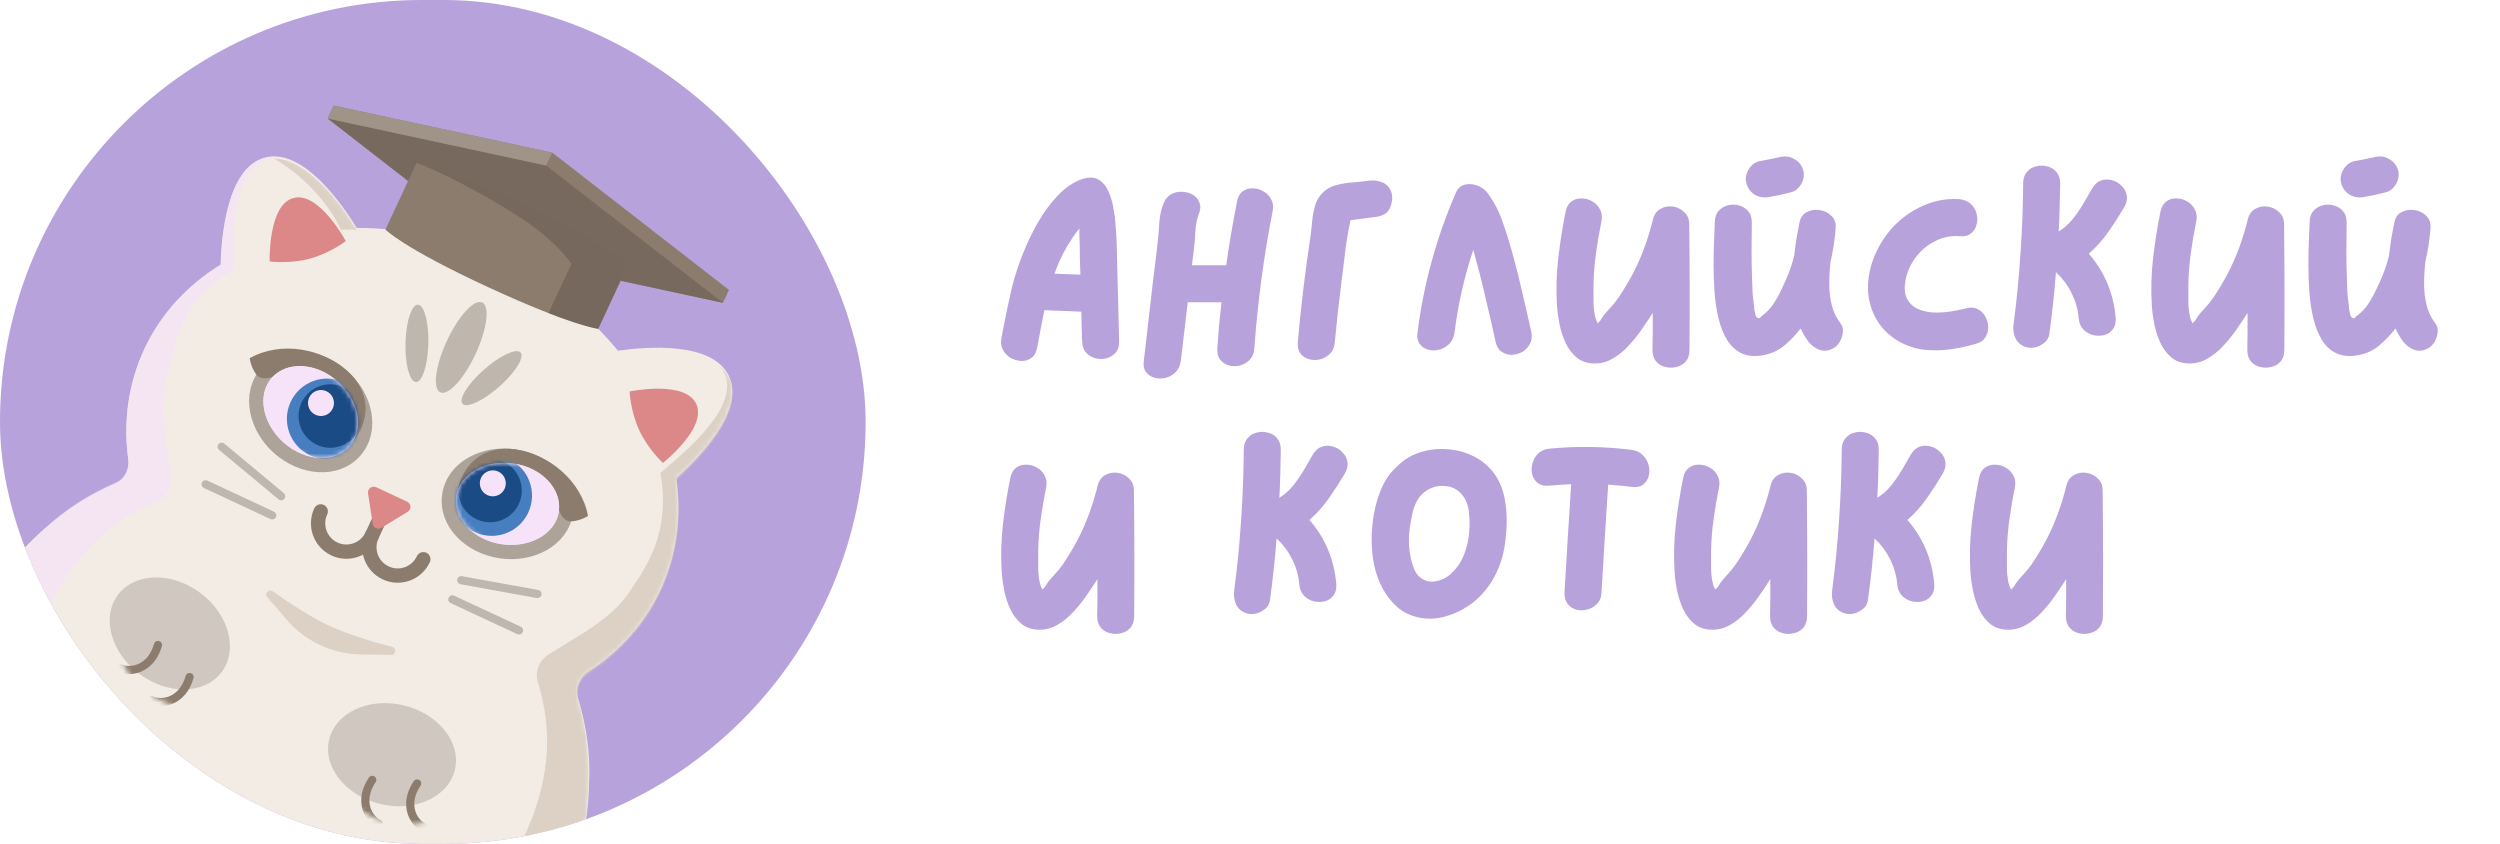 <?xml version="1.0" encoding="UTF-8"?> <svg xmlns="http://www.w3.org/2000/svg" width="554" height="187" viewBox="0 0 554 187" fill="none"><g clip-path="url(#clip0_140_1391)"><rect y="-9.15527e-05" width="191.826" height="187" rx="93.5" fill="#B7A2DB"></rect><ellipse cx="48.497" cy="219.511" rx="81.436" ry="8.294" transform="rotate(25 48.497 219.511)" fill="#B7A2DB" fill-opacity="0.63"></ellipse><path d="M58.706 34.926C67.114 32.673 75.836 45.266 79.055 50.517C89.383 50.454 100.296 52.747 110.799 57.645C121.45 62.611 130.319 69.622 136.94 77.716C143.289 76.81 157.94 75.635 161.535 83.345C165.176 91.153 154.547 101.791 149.858 105.965C151.061 114.401 150.011 122.891 146.361 130.719C142.829 138.292 137.259 144.399 130.348 148.864C128.373 150.14 127.448 152.59 128.133 154.84C130.028 161.058 130.866 167.422 130.537 173.695C130.376 182.145 128.458 190.775 124.609 199.028C101.238 249.148 67.183 227.974 67.183 227.974C67.183 227.974 44.732 219.301 36.14 215.328C27.548 211.355 14.233 203.283 9.847 201.237C5.461 199.192 -29.207 188.108 -5.918 138.163C-1.649 129.009 4.5 121.377 11.797 115.573C15.838 112.188 20.429 109.396 25.421 107.236C27.511 106.332 28.736 104.111 28.427 101.855C27.285 93.509 28.351 85.118 31.962 77.374C35.646 69.473 41.549 63.169 48.878 58.659C49.034 52.54 50.273 37.186 58.706 34.926Z" fill="#F2ECE4"></path><g style="mix-blend-mode:soft-light" opacity="0.7"><path d="M62.115 34.835C61.465 34.826 60.832 34.9 60.222 35.065C51.315 37.12 51.778 50.566 51.656 57.824C51.644 58.584 51.632 59.272 51.613 59.867C40.473 66.339 39.121 75.292 37.055 82.745C35.429 88.609 36.289 94.285 37.217 100.416C37.469 102.078 37.725 103.773 37.939 105.515C38.226 107.849 36.942 110.137 34.782 111.063C22.939 116.141 15.643 124.398 10.205 136.059C5.594 145.948 9.744 154.253 12.366 163.981C14.214 170.841 10.448 178.054 10.112 184.969C9.777 191.885 9.65 192.741 9.74 196.83C9.83 200.92 9.529 199.423 9.716 201.341C7.613 197.219 8.738 200.507 7.876 195.961C7.734 195.216 7.607 194.459 7.478 193.698L7.478 193.696C6.918 190.377 5.899 187.942 4.135 185.153C-6.344 168.59 -8.972 149.099 -1.108 132.236C4.329 120.576 13.953 111.95 25.795 106.872C27.955 105.946 28.804 103.415 28.333 101.036C27.331 92.868 28.598 84.766 32.136 77.181C35.792 69.34 41.718 63.141 48.943 58.622C49.139 52.342 50.312 37.229 58.615 34.981C59.781 34.665 60.953 34.636 62.115 34.835Z" fill="#F6E3F9"></path></g><mask id="mask0_140_1391" style="mask-type:alpha" maskUnits="userSpaceOnUse" x="-14" y="34" width="177" height="199"><path d="M58.705 34.925C67.113 32.673 75.835 45.266 79.054 50.516C89.382 50.453 100.295 52.746 110.798 57.644C121.449 62.61 130.318 69.621 136.939 77.716C143.288 76.809 157.939 75.635 161.534 83.344C165.175 91.153 154.546 101.79 149.857 105.964C151.06 114.401 150.01 122.89 146.36 130.718C142.828 138.291 137.258 144.398 130.347 148.863C128.372 150.139 127.447 152.59 128.133 154.839C130.027 161.057 130.865 167.421 130.536 173.694C130.375 182.144 128.457 190.774 124.608 199.028C101.237 249.148 67.182 227.973 67.182 227.973C67.182 227.973 44.731 219.3 36.139 215.327C27.547 211.354 14.232 203.282 9.846 201.236C5.46 199.191 -29.208 188.108 -5.919 138.162C-1.65 129.008 4.499 121.377 11.796 115.572C15.837 112.187 20.428 109.395 25.42 107.235C27.51 106.331 28.735 104.11 28.426 101.854C27.284 93.508 28.35 85.117 31.961 77.373C35.645 69.473 41.548 63.168 48.877 58.658C49.033 52.539 50.272 37.185 58.705 34.925Z" fill="#F2ECE4"></path></mask><g mask="url(#mask0_140_1391)"><g style="mix-blend-mode:darken"><path fill-rule="evenodd" clip-rule="evenodd" d="M60.76 35.139C71.787 41.688 75.548 50.929 75.548 50.929C75.548 50.929 76.878 50.762 79.034 50.948C74.038 42.571 66.804 35.089 60.76 35.139ZM159.467 81.047C159.893 81.54 160.246 82.072 160.513 82.646C163.809 89.714 153.37 98.739 147.883 103.483C147.309 103.979 146.788 104.429 146.344 104.825C148.58 117.515 143.822 124.864 139.441 131.225C135.995 136.229 131.087 139.207 125.785 142.424C124.348 143.296 122.882 144.185 121.409 145.137C119.434 146.414 118.509 148.864 119.194 151.113C122.952 163.449 121.335 174.336 115.907 185.977C114.986 187.952 113.499 191.14 106.97 199.453C103.91 203.35 99.399 205.759 94.689 207.3C86.198 210.079 77.197 214.944 67.478 219.968C54.871 226.486 34.081 214.036 34.058 214.441C35.301 215.441 53.283 226.417 54.823 227.135C55.329 227.371 55.839 227.584 56.352 227.775C61.558 229.718 66.986 229.356 71.029 227.104C71.693 226.734 72.357 226.347 73.024 225.957C75.93 224.26 78.901 222.526 82.18 222.092C90.77 220.955 113.418 219.759 114.789 218.068C121.768 205.598 124.429 199.851 126.962 193.211C129.953 185.371 132.326 169.754 128.215 155.32C127.53 153.07 128.454 150.62 130.43 149.344C137.341 144.878 142.911 138.772 146.442 131.198C150.093 123.37 151.142 114.881 149.939 106.445C154.629 102.27 165.258 91.633 161.617 83.825C161.105 82.728 160.37 81.811 159.467 81.047Z" fill="#DDD1C6"></path></g><path d="M63.618 137.413C67.725 142.161 73.663 144.93 79.94 145.024L86.769 145.126C87.684 145.14 87.873 143.624 86.988 143.39C82.518 142.212 77.008 140.557 72.966 138.673C68.925 136.788 64.115 133.631 60.339 130.964C59.592 130.436 58.552 131.556 59.151 132.248L63.618 137.413Z" fill="#DDD1C6"></path><g filter="url(#filter0_d_140_1391)"><g filter="url(#filter1_i_140_1391)"><ellipse cx="37.483" cy="142.327" rx="14.327" ry="11.235" transform="rotate(36.38 37.483 142.327)" fill="#D0C8C0"></ellipse></g><mask id="mask1_140_1391" style="mask-type:alpha" maskUnits="userSpaceOnUse" x="24" y="129" width="27" height="26"><ellipse cx="37.483" cy="142.328" rx="14.327" ry="11.235" transform="rotate(36.38 37.483 142.328)" fill="#BFB6AD"></ellipse></mask><g mask="url(#mask1_140_1391)"><path d="M31.803 153.076C32.738 153.512 34.791 153.804 36.718 152.706C38.644 151.608 39.641 149.826 40.197 147.921" stroke="#8C7C6E" stroke-width="1.81" stroke-linecap="round"></path><path d="M24.803 145.968C25.738 146.404 27.791 146.696 29.718 145.598C31.644 144.5 32.641 142.718 33.197 140.813" stroke="#8C7C6E" stroke-width="1.81" stroke-linecap="round"></path></g></g><g filter="url(#filter2_d_140_1391)"><g filter="url(#filter3_i_140_1391)"><ellipse cx="14.327" cy="11.235" rx="14.327" ry="11.235" transform="matrix(-0.972 -0.235 -0.235 0.972 103.286 161.645)" fill="#D0C8C0"></ellipse></g><mask id="mask2_140_1391" style="mask-type:alpha" maskUnits="userSpaceOnUse" x="72" y="157" width="29" height="24"><ellipse cx="14.327" cy="11.235" rx="14.327" ry="11.235" transform="matrix(-0.972 -0.235 -0.235 0.972 103.286 161.645)" fill="#BFB6AD"></ellipse></mask><g mask="url(#mask2_140_1391)"><path d="M82.132 180.45C81.197 180.014 79.653 178.629 79.256 176.447C78.859 174.266 79.583 172.356 80.685 170.707" stroke="#8C7C6E" stroke-width="1.81" stroke-linecap="round"></path><path d="M92.079 181.243C91.144 180.807 89.601 179.421 89.204 177.24C88.806 175.058 89.531 173.149 90.632 171.499" stroke="#8C7C6E" stroke-width="1.81" stroke-linecap="round"></path></g></g></g><path d="M9.824 201.393C9.824 201.393 -17.037 193.693 -24.47 185.669C-33.254 176.73 -31.767 166.06 -25.254 160.691C-18.741 155.322 -7.267 157.399 -0.885 166.226C6.062 174.652 9.824 201.393 9.824 201.393Z" fill="#F2ECE4"></path><path d="M-30.327 169.106C-30.327 169.106 -31.083 172.562 -30.143 175.848C-28.99 179.88 -27.871 182.038 -24.533 185.642C-17.1 193.666 9.76 201.366 9.76 201.366C9.76 201.366 7.19 184.105 3.534 174.995C2.355 194.829 -13.562 191.317 -22.178 183.389C-30.021 175.408 -30.327 169.106 -30.327 169.106Z" fill="#DDD1C6"></path><path d="M71.076 113.323C69.613 116.462 70.971 120.194 74.11 121.658C77.249 123.121 80.981 121.763 82.445 118.624L84.487 114.245" stroke="#8C7C6E" stroke-width="3.167" stroke-linecap="round"></path><path d="M93.812 123.925C92.348 127.065 88.616 128.423 85.477 126.959C82.338 125.495 80.98 121.764 82.443 118.624" stroke="#8C7C6E" stroke-width="3.167" stroke-linecap="round"></path><ellipse cx="102.21" cy="76.98" rx="3.493" ry="10.991" transform="rotate(25 102.21 76.98)" fill="#BFB6AD"></ellipse><ellipse cx="2.568" cy="8.564" rx="2.568" ry="8.564" transform="matrix(0.782 0.623 -0.74 0.673 113.261 76.437)" fill="#BFB6AD"></ellipse><ellipse cx="2.568" cy="8.564" rx="2.568" ry="8.564" transform="matrix(-0.98 -0.199 -0.04 0.999 95.249 68.041)" fill="#BFB6AD"></ellipse><g filter="url(#filter4_ii_140_1391)"><path d="M60.508 41.617C66.174 40.099 72.108 51.162 72.108 51.162C72.108 51.162 68.696 53.799 64.209 55.035C59.722 56.271 55.235 55.684 55.235 55.684C55.235 55.684 54.841 43.136 60.508 41.617Z" fill="#DC8888"></path></g><g filter="url(#filter5_ii_140_1391)"><path d="M154.137 85.276C151.658 79.96 139.369 82.526 139.369 82.526C139.369 82.526 139.542 86.835 141.479 91.066C143.416 95.297 146.751 98.358 146.751 98.358C146.751 98.358 156.616 90.593 154.137 85.276Z" fill="#DC8888"></path></g><path d="M82.588 116.06C82.726 116.959 83.735 117.429 84.512 116.957L90.34 113.414C91.21 112.884 91.139 111.598 90.216 111.167L83.357 107.969C82.433 107.538 81.403 108.311 81.557 109.318L82.588 116.06Z" fill="#DC8888"></path><path d="M114.053 101.148C107.288 100.134 100.477 103.585 99.559 109.713C98.641 115.842 104.14 121.138 110.905 122.151C117.67 123.165 124.479 119.714 125.398 113.586C126.317 107.457 120.818 102.162 114.053 101.148Z" stroke="#AEA398" stroke-width="3.167"></path><path d="M114.403 99.601C121.537 100.67 128.822 106.451 130.307 114.333C130.307 114.333 128.809 115.341 126.723 115.533C124.637 115.725 123.878 113.004 123.878 113.004C124.304 107.629 119.124 103.216 113.917 102.785C107.646 101.845 102.265 104.756 101.219 109.676C102.271 102.658 107.269 98.532 114.403 99.601Z" fill="#8C7C6E"></path><ellipse cx="11.481" cy="9.036" rx="11.481" ry="9.036" transform="matrix(-0.989 -0.148 -0.148 0.989 125.172 104.415)" fill="#F6E3F9"></ellipse><mask id="mask3_140_1391" style="mask-type:alpha" maskUnits="userSpaceOnUse" x="101" y="102" width="23" height="19"><ellipse cx="11.481" cy="9.036" rx="11.481" ry="9.036" transform="matrix(-0.989 -0.148 -0.148 0.989 125.172 104.416)" fill="white"></ellipse></mask><g mask="url(#mask3_140_1391)"><circle cx="8.929" cy="8.929" r="8.929" transform="matrix(-0.906 -0.423 -0.423 0.906 120.836 105.509)" fill="#477EBF"></circle><circle cx="7.036" cy="7.036" r="7.036" transform="matrix(-0.906 -0.423 -0.423 0.906 117.946 105.301)" fill="#1A4B85"></circle><circle cx="2.881" cy="2.881" r="2.881" transform="matrix(-0.906 -0.423 -0.423 0.906 113.035 105.717)" fill="#F6E3F9"></circle></g><path d="M75.882 83.349C81.008 87.879 82.742 95.314 78.638 99.958C74.533 104.6 66.941 103.792 61.816 99.261C56.691 94.73 54.958 87.296 59.062 82.653C63.166 78.01 70.757 78.818 75.882 83.349Z" stroke="#AEA398" stroke-width="3.167"></path><path d="M76.841 82.087C71.436 77.309 62.326 75.444 55.333 79.374C55.333 79.374 55.523 81.169 56.717 82.89C57.911 84.612 60.483 83.445 60.483 83.445C64.327 79.662 71.037 80.795 74.714 84.506C79.465 88.706 80.694 94.699 77.597 98.663C82.298 93.346 82.246 86.865 76.841 82.087Z" fill="#8C7C6E"></path><ellipse cx="68.85" cy="91.305" rx="11.481" ry="9.036" transform="rotate(41.476 68.85 91.305)" fill="#F6E3F9"></ellipse><mask id="mask4_140_1391" style="mask-type:alpha" maskUnits="userSpaceOnUse" x="58" y="81" width="22" height="21"><ellipse cx="68.851" cy="91.302" rx="11.481" ry="9.036" transform="rotate(41.476 68.851 91.302)" fill="white"></ellipse></mask><g mask="url(#mask4_140_1391)"><circle cx="72.503" cy="92.823" r="8.929" transform="rotate(25 72.503 92.823)" fill="#477EBF"></circle><circle cx="7.036" cy="7.036" r="7.036" transform="matrix(-0.906 -0.423 -0.423 0.906 82.548 88.794)" fill="#1A4B85"></circle><circle cx="71.128" cy="89.308" r="2.881" transform="rotate(25 71.128 89.308)" fill="#F6E3F9"></circle></g><path d="M102.216 128.578L119.099 131.625" stroke="#BFB6AD" stroke-width="1.81" stroke-linecap="round"></path><path d="M62.303 109.967L49.117 98.993" stroke="#BFB6AD" stroke-width="1.81" stroke-linecap="round"></path><path d="M100.238 132.814L114.999 139.697" stroke="#BFB6AD" stroke-width="1.81" stroke-linecap="round"></path><path d="M60.328 114.205L45.567 107.322" stroke="#BFB6AD" stroke-width="1.81" stroke-linecap="round"></path><path d="M122.398 33.83L73.932 23.397L74.057 23.494L73.905 23.456L72.61 26.234L111.754 56.655L160.22 67.087L161.542 64.251L122.398 33.83Z" fill="#8C7C6E"></path><path d="M72.601 26.253L121.059 36.702L160.211 67.106L111.754 56.657L72.601 26.253Z" fill="#77695D"></path><path d="M122.358 33.813L121.02 36.683L72.631 26.266L73.969 23.396L122.358 33.813Z" fill="#A09387"></path><path d="M92.296 36.115C92.296 36.115 101.949 38.33 116.705 45.325C131.461 52.321 139.45 58.103 139.45 58.103L132.564 72.871C132.564 72.871 126.984 72.323 108.167 63.635C89.351 54.946 85.41 50.883 85.41 50.883L92.296 36.115Z" fill="#8C7C6E"></path><path opacity="0.4" d="M116.705 45.325C101.949 38.33 92.296 36.115 92.296 36.115C96.484 37.418 108.224 43.529 115.851 48.584C123.478 53.638 126.641 58.453 126.641 58.453L121.547 69.377C128.914 72.313 132.564 72.871 132.564 72.871L139.45 58.103C139.45 58.103 131.461 52.321 116.705 45.325Z" fill="#574C43"></path></g><path d="M247.452 53.76C247.561 57.404 247.652 61.049 247.725 64.693C247.798 68.338 247.889 71.982 247.999 75.627C248.035 76.684 247.78 77.522 247.233 78.142C246.687 78.761 246.012 79.18 245.21 79.399C244.409 79.618 243.589 79.618 242.75 79.399C241.949 79.18 241.256 78.761 240.673 78.142C240.126 77.522 239.835 76.684 239.798 75.627C239.762 74.534 239.725 73.44 239.689 72.347C239.689 71.254 239.671 70.16 239.634 69.067L231.434 68.739C231.143 70.124 230.869 71.509 230.614 72.894C230.359 74.278 230.104 75.645 229.849 76.994C229.666 78.051 229.247 78.816 228.591 79.29C227.972 79.763 227.243 80 226.405 80C225.566 79.964 224.765 79.745 223.999 79.344C223.27 78.907 222.687 78.306 222.25 77.54C221.849 76.775 221.74 75.882 221.922 74.862C222.578 71.29 223.307 67.755 224.109 64.256C224.947 60.757 226.113 57.349 227.607 54.033C228.336 52.356 229.247 50.589 230.341 48.73C231.471 46.835 232.764 45.104 234.222 43.537C235.68 41.933 237.284 40.749 239.033 39.983C240.673 39.291 242.003 39.163 243.024 39.601C244.044 40.038 244.846 40.84 245.429 42.006C246.012 43.136 246.431 44.43 246.687 45.887C246.978 47.345 247.16 48.785 247.233 50.206C247.343 51.628 247.415 52.812 247.452 53.76ZM233.675 60.648C234.66 60.684 235.625 60.721 236.573 60.757C237.52 60.794 238.468 60.83 239.416 60.867C239.379 59.7 239.343 58.534 239.306 57.368C239.306 56.165 239.288 54.962 239.252 53.76C239.215 53.286 239.197 52.794 239.197 52.284C239.197 51.737 239.197 51.19 239.197 50.644C238.577 51.373 238.049 52.083 237.612 52.776C236.883 53.869 236.208 54.999 235.589 56.165C235.006 57.331 234.477 58.534 234.003 59.773C233.967 59.919 233.912 60.065 233.839 60.211C233.803 60.356 233.748 60.502 233.675 60.648ZM274.137 44.63C274.319 43.61 274.738 42.862 275.394 42.389C276.05 41.915 276.779 41.696 277.581 41.733C278.419 41.733 279.203 41.951 279.932 42.389C280.697 42.79 281.28 43.373 281.681 44.138C282.118 44.903 282.228 45.796 282.009 46.817C280.041 56.876 278.693 67.008 277.964 77.212C277.891 78.269 277.544 79.108 276.925 79.727C276.342 80.347 275.631 80.766 274.793 80.984C273.955 81.203 273.135 81.203 272.333 80.984C271.567 80.766 270.93 80.347 270.419 79.727C269.909 79.108 269.69 78.269 269.763 77.212C269.873 75.499 270 73.787 270.146 72.073C270.328 70.361 270.51 68.666 270.693 66.989H263.203C262.948 69.14 262.693 71.308 262.438 73.495C262.183 75.645 261.928 77.796 261.672 79.946C261.527 81.003 261.144 81.841 260.524 82.46C259.905 83.08 259.176 83.499 258.338 83.718C257.499 83.936 256.679 83.936 255.878 83.718C255.076 83.499 254.438 83.08 253.964 82.46C253.49 81.841 253.326 81.003 253.472 79.946C253.8 76.957 254.146 73.969 254.511 70.98C254.875 67.955 255.222 64.93 255.55 61.905C255.732 60.484 255.914 59.044 256.096 57.586C256.279 56.129 256.443 54.689 256.588 53.268C256.734 51.956 256.843 50.589 256.916 49.167C257.026 47.746 257.317 46.434 257.791 45.231C258.155 44.247 258.702 43.537 259.431 43.099C260.196 42.662 260.998 42.462 261.836 42.498C262.711 42.498 263.513 42.698 264.242 43.099C264.971 43.5 265.481 44.083 265.773 44.849C266.101 45.578 266.064 46.434 265.663 47.418C265.226 48.584 264.971 49.878 264.898 51.3C264.825 52.684 264.716 53.997 264.57 55.236C264.497 55.819 264.424 56.402 264.351 56.985C264.278 57.568 264.205 58.17 264.133 58.789H271.731C272.059 56.42 272.424 54.069 272.825 51.737C273.226 49.368 273.663 46.999 274.137 44.63ZM308.414 42.881C308.596 43.646 308.541 44.502 308.25 45.45C307.995 46.398 307.503 47.072 306.774 47.473C306.336 47.728 305.808 47.91 305.188 48.02C304.569 48.092 304.022 48.165 303.548 48.238C303.002 48.311 302.455 48.384 301.908 48.457C301.362 48.53 300.815 48.603 300.268 48.675C300.122 48.675 299.958 48.694 299.776 48.73C299.63 48.73 299.466 48.748 299.284 48.785C298.81 50.935 298.428 53.14 298.136 55.4C297.881 57.659 297.608 59.883 297.316 62.069C297.025 64.365 296.751 66.661 296.496 68.957C296.241 71.254 296.004 73.55 295.785 75.846C295.713 76.903 295.366 77.741 294.747 78.36C294.127 78.98 293.398 79.399 292.56 79.618C291.758 79.836 290.956 79.836 290.155 79.618C289.353 79.399 288.697 78.98 288.187 78.36C287.713 77.741 287.512 76.903 287.585 75.846C288.278 68.046 289.207 60.302 290.373 52.612C290.519 51.591 290.647 50.461 290.756 49.222C290.865 47.983 291.084 46.78 291.412 45.614C291.74 44.448 292.305 43.482 293.107 42.717C293.909 41.878 294.911 41.313 296.113 41.022C297.316 40.694 298.555 40.493 299.831 40.421C301.143 40.311 302.327 40.184 303.384 40.038C304.478 39.892 305.498 40.038 306.446 40.475C307.43 40.913 308.086 41.714 308.414 42.881ZM339.323 73.495C339.542 74.515 339.451 75.408 339.05 76.174C338.649 76.939 338.084 77.54 337.355 77.978C336.626 78.379 335.843 78.597 335.004 78.634C334.166 78.634 333.401 78.397 332.708 77.923C332.052 77.449 331.615 76.684 331.396 75.627C330.85 73.076 330.266 70.506 329.647 67.919C329.064 65.331 328.444 62.762 327.788 60.211C327.569 59.409 327.351 58.607 327.132 57.805C326.913 56.967 326.695 56.147 326.476 55.345C324.472 61.431 323.087 67.554 322.321 73.714C322.176 74.77 321.775 75.609 321.119 76.228C320.499 76.848 319.77 77.267 318.932 77.486C318.094 77.704 317.274 77.704 316.472 77.486C315.706 77.267 315.087 76.848 314.613 76.228C314.139 75.609 313.975 74.77 314.121 73.714C315.47 62.999 318.294 52.684 322.595 42.771C323.032 41.751 323.706 41.131 324.617 40.913C325.529 40.694 326.458 40.767 327.405 41.131C328.353 41.496 329.1 42.042 329.647 42.771C331.141 44.812 332.289 47.054 333.091 49.495C333.929 51.901 334.676 54.325 335.332 56.766C336.098 59.536 336.79 62.324 337.41 65.131C338.066 67.9 338.704 70.689 339.323 73.495ZM374.336 49.714C374.445 58.971 374.463 68.247 374.39 77.54C374.39 78.597 374.117 79.454 373.57 80.11C373.024 80.729 372.331 81.13 371.493 81.312C370.691 81.531 369.871 81.531 369.033 81.312C368.231 81.13 367.557 80.729 367.01 80.11C366.463 79.454 366.19 78.597 366.19 77.54C366.226 76.192 366.245 74.843 366.245 73.495C366.245 72.11 366.245 70.725 366.245 69.34C365.552 70.433 364.75 71.636 363.839 72.948C362.965 74.224 361.981 75.445 360.887 76.611C359.83 77.777 358.664 78.725 357.388 79.454C356.149 80.183 354.837 80.547 353.452 80.547C351.849 80.547 350.518 80.128 349.462 79.29C348.405 78.415 347.566 77.322 346.947 76.01C346.327 74.661 345.872 73.258 345.58 71.8C345.289 70.306 345.106 68.939 345.033 67.7C344.815 64.201 344.906 60.721 345.307 57.258C345.708 53.76 346.254 50.297 346.947 46.871C347.165 45.851 347.603 45.104 348.259 44.63C348.915 44.156 349.662 43.938 350.5 43.974C351.338 43.974 352.122 44.193 352.851 44.63C353.58 45.031 354.145 45.614 354.546 46.379C354.983 47.145 355.092 48.038 354.874 49.058C354.4 51.391 353.999 53.741 353.671 56.11C353.343 58.479 353.161 60.848 353.124 63.217C353.124 64.383 353.124 65.568 353.124 66.771C353.124 67.973 353.252 69.14 353.507 70.269C353.58 70.525 353.653 70.761 353.726 70.98C353.835 71.199 353.944 71.418 354.054 71.636C354.127 71.563 354.199 71.49 354.272 71.418C354.382 71.308 354.491 71.199 354.6 71.09C355.111 70.215 355.748 69.377 356.514 68.575C357.316 67.737 358.008 66.898 358.591 66.06C359.794 64.274 360.887 62.452 361.871 60.593C362.855 58.698 363.712 56.748 364.441 54.744C365.17 52.739 365.789 50.698 366.299 48.621C366.591 47.491 367.156 46.708 367.994 46.27C368.832 45.796 369.743 45.632 370.728 45.778C371.712 45.924 372.55 46.343 373.242 47.035C373.971 47.691 374.336 48.584 374.336 49.714ZM407.773 71.527C408.247 72.11 408.448 72.784 408.375 73.55C408.338 74.278 408.12 74.989 407.719 75.682C407.354 76.338 406.88 76.83 406.297 77.158C405.277 77.741 404.256 77.868 403.236 77.54C402.252 77.176 401.414 76.556 400.721 75.682C400.065 74.807 399.5 73.841 399.026 72.784C397.97 74.169 396.767 75.427 395.418 76.556C394.106 77.65 392.594 78.36 390.881 78.688C388.949 79.053 387.309 78.925 385.961 78.306C384.649 77.686 383.574 76.702 382.735 75.354C381.897 73.969 381.259 72.365 380.822 70.543C380.385 68.721 380.093 66.807 379.947 64.803C379.801 62.762 379.729 60.757 379.729 58.789C379.729 56.821 379.765 55.017 379.838 53.377C379.911 51.7 379.965 50.334 380.002 49.277C380.002 48.22 380.275 47.382 380.822 46.762C381.369 46.142 382.043 45.723 382.845 45.505C383.683 45.286 384.503 45.286 385.305 45.505C386.143 45.723 386.835 46.142 387.382 46.762C387.929 47.382 388.202 48.22 388.202 49.277C388.166 51.391 388.147 53.486 388.147 55.564C388.147 57.641 388.184 59.718 388.257 61.796C388.293 62.78 388.33 63.782 388.366 64.803C388.439 65.787 388.548 66.752 388.694 67.7C388.694 67.846 388.712 68.119 388.749 68.52C388.822 68.885 388.895 69.267 388.967 69.668C389.077 70.033 389.223 70.269 389.405 70.379C389.66 70.561 389.86 70.579 390.006 70.433C390.152 70.251 390.371 70.051 390.662 69.832C391.537 69.176 392.32 68.338 393.013 67.317C393.705 66.26 394.307 65.167 394.817 64.037C395.364 62.907 395.837 61.851 396.238 60.867C396.785 59.518 397.241 58.097 397.605 56.602C397.751 55.327 397.915 54.088 398.097 52.885C398.316 51.646 398.534 50.48 398.753 49.386C398.972 48.256 399.5 47.473 400.338 47.035C401.213 46.562 402.161 46.398 403.181 46.543C404.238 46.689 405.113 47.108 405.805 47.801C406.534 48.457 406.862 49.35 406.789 50.48C406.607 53.031 406.224 55.545 405.641 58.024C405.459 59.627 405.368 61.249 405.368 62.889C405.368 64.529 405.55 66.097 405.915 67.591C406.279 69.085 406.899 70.397 407.773 71.527ZM392.084 43.646C390.954 43.865 389.915 43.719 388.967 43.209C388.056 42.698 387.419 41.897 387.054 40.803C386.835 40.111 386.817 39.4 386.999 38.671C387.218 37.942 387.583 37.304 388.093 36.758C388.603 36.211 389.204 35.865 389.897 35.719C390.662 35.573 391.428 35.428 392.193 35.282C392.958 35.1 393.742 34.936 394.544 34.79C395.637 34.535 396.657 34.68 397.605 35.227C398.553 35.737 399.209 36.539 399.573 37.633C399.792 38.325 399.792 39.036 399.573 39.765C399.391 40.457 399.045 41.077 398.534 41.623C398.024 42.17 397.405 42.516 396.676 42.662C395.91 42.844 395.145 43.026 394.38 43.209C393.614 43.355 392.849 43.5 392.084 43.646ZM435.546 68.356C436.567 68.064 437.441 68.101 438.17 68.465C438.936 68.83 439.519 69.377 439.92 70.106C440.357 70.834 440.576 71.618 440.576 72.456C440.612 73.294 440.393 74.078 439.92 74.807C439.482 75.499 438.753 75.973 437.733 76.228C435.874 76.775 433.961 77.176 431.993 77.431C430.061 77.686 428.129 77.704 426.198 77.486C424.303 77.231 422.48 76.611 420.731 75.627C418.471 74.315 416.74 72.529 415.538 70.269C414.371 68.01 413.843 65.586 413.952 62.999C414.098 60.447 414.736 58.006 415.866 55.673C416.995 53.304 418.49 51.227 420.348 49.441C422.244 47.655 424.376 46.288 426.745 45.341C429.15 44.357 431.646 43.956 434.234 44.138C435.291 44.247 436.129 44.612 436.749 45.231C437.405 45.815 437.824 46.525 438.006 47.364C438.225 48.165 438.225 48.967 438.006 49.769C437.824 50.571 437.405 51.227 436.749 51.737C436.129 52.247 435.291 52.448 434.234 52.338C432.339 52.193 430.535 52.557 428.822 53.432C427.145 54.27 425.724 55.454 424.558 56.985C423.392 58.516 422.626 60.211 422.262 62.069C421.97 63.746 422.061 65.094 422.535 66.115C423.045 67.099 423.792 67.846 424.776 68.356C425.76 68.83 426.872 69.121 428.111 69.231C429.387 69.304 430.662 69.249 431.938 69.067C433.25 68.885 434.453 68.648 435.546 68.356ZM470.746 45.887C469.653 47.746 468.469 49.587 467.193 51.409C465.954 53.195 464.514 54.798 462.874 56.22C466.373 60.229 468.359 64.967 468.833 70.433C468.906 71.49 468.687 72.347 468.177 73.003C467.703 73.623 467.066 74.042 466.264 74.26C465.498 74.442 464.697 74.442 463.858 74.26C463.02 74.042 462.291 73.623 461.672 73.003C461.052 72.347 460.706 71.49 460.633 70.433C460.451 68.502 459.922 66.661 459.047 64.912C458.173 63.163 457.025 61.632 455.603 60.32C455.239 64.948 454.747 69.522 454.127 74.042C454.018 74.77 453.672 75.39 453.089 75.9C452.542 76.374 451.886 76.72 451.121 76.939C450.392 77.121 449.699 77.121 449.043 76.939C447.877 76.575 447.075 75.918 446.638 74.971C446.2 74.023 446.055 72.985 446.2 71.855C446.893 66.68 447.403 61.486 447.731 56.274C448.096 51.063 448.296 45.851 448.333 40.639C448.333 39.582 448.606 38.744 449.153 38.124C449.699 37.468 450.373 37.049 451.175 36.867C452.014 36.648 452.834 36.648 453.635 36.867C454.474 37.049 455.166 37.468 455.713 38.124C456.259 38.744 456.533 39.582 456.533 40.639C456.496 42.425 456.46 44.211 456.423 45.997C456.387 47.746 456.314 49.514 456.205 51.3C457.298 50.644 458.3 49.769 459.211 48.675C460.123 47.546 460.943 46.361 461.672 45.122C462.4 43.883 463.056 42.753 463.64 41.733C464.186 40.822 464.842 40.238 465.608 39.983C466.409 39.728 467.211 39.71 468.013 39.929C468.851 40.147 469.562 40.566 470.145 41.186C470.765 41.769 471.147 42.48 471.293 43.318C471.439 44.12 471.257 44.976 470.746 45.887ZM506.148 49.714C506.257 58.971 506.276 68.247 506.203 77.54C506.203 78.597 505.929 79.454 505.383 80.11C504.836 80.729 504.144 81.13 503.305 81.312C502.503 81.531 501.683 81.531 500.845 81.312C500.043 81.13 499.369 80.729 498.822 80.11C498.276 79.454 498.002 78.597 498.002 77.54C498.039 76.192 498.057 74.843 498.057 73.495C498.057 72.11 498.057 70.725 498.057 69.34C497.365 70.433 496.563 71.636 495.652 72.948C494.777 74.224 493.793 75.445 492.7 76.611C491.643 77.777 490.476 78.725 489.201 79.454C487.962 80.183 486.65 80.547 485.265 80.547C483.661 80.547 482.331 80.128 481.274 79.29C480.217 78.415 479.379 77.322 478.759 76.01C478.14 74.661 477.684 73.258 477.393 71.8C477.101 70.306 476.919 68.939 476.846 67.7C476.627 64.201 476.718 60.721 477.119 57.258C477.52 53.76 478.067 50.297 478.759 46.871C478.978 45.851 479.415 45.104 480.071 44.63C480.727 44.156 481.474 43.938 482.313 43.974C483.151 43.974 483.935 44.193 484.663 44.63C485.392 45.031 485.957 45.614 486.358 46.379C486.795 47.145 486.905 48.038 486.686 49.058C486.212 51.391 485.811 53.741 485.483 56.11C485.155 58.479 484.973 60.848 484.937 63.217C484.937 64.383 484.937 65.568 484.937 66.771C484.937 67.973 485.064 69.14 485.319 70.269C485.392 70.525 485.465 70.761 485.538 70.98C485.647 71.199 485.757 71.418 485.866 71.636C485.939 71.563 486.012 71.49 486.085 71.418C486.194 71.308 486.303 71.199 486.413 71.09C486.923 70.215 487.561 69.377 488.326 68.575C489.128 67.737 489.82 66.898 490.404 66.06C491.606 64.274 492.7 62.452 493.684 60.593C494.668 58.698 495.524 56.748 496.253 54.744C496.982 52.739 497.602 50.698 498.112 48.621C498.403 47.491 498.968 46.708 499.807 46.27C500.645 45.796 501.556 45.632 502.54 45.778C503.524 45.924 504.362 46.343 505.055 47.035C505.784 47.691 506.148 48.584 506.148 49.714ZM539.586 71.527C540.06 72.11 540.26 72.784 540.187 73.55C540.151 74.278 539.932 74.989 539.531 75.682C539.167 76.338 538.693 76.83 538.11 77.158C537.089 77.741 536.069 77.868 535.048 77.54C534.064 77.176 533.226 76.556 532.534 75.682C531.878 74.807 531.313 73.841 530.839 72.784C529.782 74.169 528.579 75.427 527.231 76.556C525.919 77.65 524.406 78.36 522.693 78.688C520.762 79.053 519.122 78.925 517.773 78.306C516.461 77.686 515.386 76.702 514.548 75.354C513.709 73.969 513.072 72.365 512.634 70.543C512.197 68.721 511.905 66.807 511.76 64.803C511.614 62.762 511.541 60.757 511.541 58.789C511.541 56.821 511.577 55.017 511.65 53.377C511.723 51.7 511.778 50.334 511.814 49.277C511.814 48.22 512.088 47.382 512.634 46.762C513.181 46.142 513.855 45.723 514.657 45.505C515.495 45.286 516.315 45.286 517.117 45.505C517.955 45.723 518.648 46.142 519.195 46.762C519.741 47.382 520.015 48.22 520.015 49.277C519.978 51.391 519.96 53.486 519.96 55.564C519.96 57.641 519.996 59.718 520.069 61.796C520.106 62.78 520.142 63.782 520.179 64.803C520.251 65.787 520.361 66.752 520.507 67.7C520.507 67.846 520.525 68.119 520.561 68.52C520.634 68.885 520.707 69.267 520.78 69.668C520.889 70.033 521.035 70.269 521.217 70.379C521.472 70.561 521.673 70.579 521.819 70.433C521.964 70.251 522.183 70.051 522.475 69.832C523.349 69.176 524.133 68.338 524.825 67.317C525.518 66.26 526.119 65.167 526.629 64.037C527.176 62.907 527.65 61.851 528.051 60.867C528.597 59.518 529.053 58.097 529.417 56.602C529.563 55.327 529.727 54.088 529.91 52.885C530.128 51.646 530.347 50.48 530.566 49.386C530.784 48.256 531.313 47.473 532.151 47.035C533.026 46.562 533.973 46.398 534.994 46.543C536.051 46.689 536.925 47.108 537.618 47.801C538.347 48.457 538.675 49.35 538.602 50.48C538.42 53.031 538.037 55.545 537.454 58.024C537.271 59.627 537.18 61.249 537.18 62.889C537.18 64.529 537.363 66.097 537.727 67.591C538.092 69.085 538.711 70.397 539.586 71.527ZM523.896 43.646C522.766 43.865 521.727 43.719 520.78 43.209C519.869 42.698 519.231 41.897 518.867 40.803C518.648 40.111 518.63 39.4 518.812 38.671C519.031 37.942 519.395 37.304 519.905 36.758C520.415 36.211 521.017 35.865 521.709 35.719C522.475 35.573 523.24 35.428 524.005 35.282C524.771 35.1 525.554 34.936 526.356 34.79C527.449 34.535 528.47 34.68 529.417 35.227C530.365 35.737 531.021 36.539 531.386 37.633C531.604 38.325 531.604 39.036 531.386 39.765C531.203 40.457 530.857 41.077 530.347 41.623C529.837 42.17 529.217 42.516 528.488 42.662C527.723 42.844 526.957 43.026 526.192 43.209C525.427 43.355 524.661 43.5 523.896 43.646ZM251.279 108.714C251.388 117.971 251.406 127.247 251.333 136.54C251.333 137.597 251.06 138.454 250.513 139.11C249.967 139.729 249.274 140.13 248.436 140.312C247.634 140.531 246.814 140.531 245.976 140.312C245.174 140.13 244.5 139.729 243.953 139.11C243.406 138.454 243.133 137.597 243.133 136.54C243.17 135.192 243.188 133.843 243.188 132.495C243.188 131.11 243.188 129.725 243.188 128.34C242.495 129.433 241.693 130.636 240.782 131.948C239.908 133.224 238.924 134.445 237.83 135.611C236.773 136.777 235.607 137.725 234.332 138.454C233.092 139.183 231.78 139.547 230.395 139.547C228.792 139.547 227.462 139.128 226.405 138.29C225.348 137.415 224.509 136.322 223.89 135.01C223.27 133.661 222.815 132.258 222.523 130.8C222.232 129.306 222.049 127.939 221.976 126.7C221.758 123.201 221.849 119.721 222.25 116.258C222.651 112.76 223.197 109.297 223.89 105.871C224.109 104.851 224.546 104.104 225.202 103.63C225.858 103.156 226.605 102.938 227.443 102.974C228.282 102.974 229.065 103.193 229.794 103.63C230.523 104.031 231.088 104.614 231.489 105.379C231.926 106.145 232.035 107.038 231.817 108.058C231.343 110.391 230.942 112.741 230.614 115.11C230.286 117.479 230.104 119.848 230.067 122.217C230.067 123.384 230.067 124.568 230.067 125.771C230.067 126.973 230.195 128.14 230.45 129.269C230.523 129.525 230.596 129.761 230.669 129.98C230.778 130.199 230.887 130.418 230.997 130.636C231.07 130.563 231.143 130.49 231.215 130.418C231.325 130.308 231.434 130.199 231.543 130.089C232.054 129.215 232.691 128.377 233.457 127.575C234.259 126.737 234.951 125.898 235.534 125.06C236.737 123.274 237.83 121.452 238.814 119.593C239.798 117.698 240.655 115.748 241.384 113.744C242.113 111.739 242.732 109.698 243.242 107.621C243.534 106.491 244.099 105.707 244.937 105.27C245.775 104.796 246.687 104.632 247.671 104.778C248.655 104.924 249.493 105.343 250.185 106.035C250.914 106.691 251.279 107.584 251.279 108.714ZM298.04 104.887C296.946 106.746 295.762 108.587 294.486 110.409C293.247 112.195 291.807 113.798 290.167 115.22C293.666 119.229 295.652 123.967 296.126 129.433C296.199 130.49 295.98 131.347 295.47 132.003C294.996 132.622 294.359 133.042 293.557 133.26C292.792 133.442 291.99 133.442 291.151 133.26C290.313 133.042 289.584 132.622 288.965 132.003C288.345 131.347 287.999 130.49 287.926 129.433C287.744 127.502 287.215 125.661 286.341 123.912C285.466 122.163 284.318 120.632 282.897 119.32C282.532 123.948 282.04 128.522 281.421 133.042C281.311 133.77 280.965 134.39 280.382 134.9C279.835 135.374 279.179 135.72 278.414 135.939C277.685 136.121 276.992 136.121 276.336 135.939C275.17 135.575 274.368 134.919 273.931 133.971C273.494 133.023 273.348 131.985 273.494 130.855C274.186 125.68 274.696 120.486 275.024 115.274C275.389 110.063 275.589 104.851 275.626 99.639C275.626 98.582 275.899 97.744 276.446 97.124C276.992 96.469 277.667 96.049 278.468 95.867C279.307 95.648 280.127 95.648 280.928 95.867C281.767 96.049 282.459 96.469 283.006 97.124C283.553 97.744 283.826 98.582 283.826 99.639C283.789 101.425 283.753 103.211 283.717 104.997C283.68 106.746 283.607 108.514 283.498 110.3C284.591 109.644 285.594 108.769 286.505 107.676C287.416 106.546 288.236 105.361 288.965 104.122C289.694 102.883 290.35 101.753 290.933 100.733C291.479 99.822 292.135 99.238 292.901 98.983C293.703 98.728 294.504 98.71 295.306 98.929C296.144 99.147 296.855 99.566 297.438 100.186C298.058 100.769 298.441 101.48 298.586 102.318C298.732 103.12 298.55 103.976 298.04 104.887ZM331.637 105.707C332.512 107.129 333.113 108.732 333.441 110.518C333.769 112.268 333.915 114.053 333.879 115.876C333.842 117.662 333.696 119.338 333.441 120.905C333.077 123.311 332.33 125.588 331.2 127.739C330.07 129.889 328.558 131.748 326.662 133.315C324.84 134.809 322.726 135.903 320.321 136.595C317.915 137.287 315.565 137.269 313.269 136.54C311.738 136.067 310.408 135.283 309.278 134.19C308.148 133.096 307.2 131.857 306.435 130.472C305.67 129.051 305.105 127.611 304.74 126.153C304.303 124.55 304.048 122.709 303.975 120.632C303.902 118.518 304.048 116.368 304.412 114.181C304.777 111.994 305.378 109.953 306.216 108.058C307.055 106.163 308.184 104.596 309.606 103.357C311.064 101.862 312.813 100.806 314.854 100.186C316.895 99.566 318.991 99.366 321.141 99.585C323.291 99.767 325.296 100.386 327.154 101.443C329.013 102.464 330.507 103.885 331.637 105.707ZM321.688 126.973C322.927 125.807 323.838 124.459 324.421 122.928C325.041 121.361 325.423 119.739 325.569 118.062C325.715 116.35 325.678 114.691 325.46 113.088C325.241 111.484 324.603 110.172 323.546 109.152C322.526 108.131 321.159 107.639 319.446 107.676C318.499 107.676 317.569 107.912 316.658 108.386C315.783 108.86 315.054 109.48 314.471 110.245C313.815 111.156 313.342 112.249 313.05 113.525C312.758 114.801 312.54 115.985 312.394 117.078C312.066 119.52 312.193 121.926 312.777 124.295C312.959 124.987 313.196 125.68 313.487 126.372C313.815 127.065 314.271 127.629 314.854 128.067C315.802 128.759 316.877 129.014 318.079 128.832C319.319 128.613 320.394 128.121 321.305 127.356C321.414 127.247 321.542 127.119 321.688 126.973ZM361.621 99.694C362.641 99.84 363.461 100.241 364.081 100.897C364.7 101.516 365.119 102.245 365.338 103.083C365.557 103.922 365.557 104.742 365.338 105.543C365.119 106.309 364.7 106.928 364.081 107.402C363.461 107.876 362.641 108.04 361.621 107.894C359.908 107.676 358.158 107.512 356.372 107.402C356.117 111.375 355.862 115.366 355.607 119.375C355.388 123.347 355.151 127.32 354.896 131.292C354.86 132.349 354.532 133.187 353.912 133.807C353.329 134.427 352.619 134.846 351.78 135.064C350.978 135.283 350.177 135.301 349.375 135.119C348.573 134.9 347.917 134.481 347.407 133.862C346.897 133.206 346.66 132.349 346.696 131.292C346.951 127.283 347.188 123.292 347.407 119.32C347.662 115.311 347.917 111.302 348.172 107.293C346.532 107.366 344.929 107.475 343.361 107.621C342.304 107.73 341.448 107.548 340.792 107.074C340.172 106.564 339.753 105.926 339.535 105.161C339.352 104.359 339.371 103.539 339.589 102.701C339.808 101.862 340.227 101.134 340.847 100.514C341.466 99.894 342.304 99.53 343.361 99.421C349.448 98.838 355.534 98.929 361.621 99.694ZM400.388 108.714C400.498 117.971 400.516 127.247 400.443 136.54C400.443 137.597 400.17 138.454 399.623 139.11C399.076 139.729 398.384 140.13 397.546 140.312C396.744 140.531 395.924 140.531 395.086 140.312C394.284 140.13 393.61 139.729 393.063 139.11C392.516 138.454 392.243 137.597 392.243 136.54C392.279 135.192 392.298 133.843 392.298 132.495C392.298 131.11 392.298 129.725 392.298 128.34C391.605 129.433 390.803 130.636 389.892 131.948C389.017 133.224 388.033 134.445 386.94 135.611C385.883 136.777 384.717 137.725 383.441 138.454C382.202 139.183 380.89 139.547 379.505 139.547C377.902 139.547 376.571 139.128 375.514 138.29C374.457 137.415 373.619 136.322 373 135.01C372.38 133.661 371.925 132.258 371.633 130.8C371.341 129.306 371.159 127.939 371.086 126.7C370.868 123.201 370.959 119.721 371.36 116.258C371.761 112.76 372.307 109.297 373 105.871C373.218 104.851 373.656 104.104 374.312 103.63C374.968 103.156 375.715 102.938 376.553 102.974C377.391 102.974 378.175 103.193 378.904 103.63C379.633 104.031 380.198 104.614 380.599 105.379C381.036 106.145 381.145 107.038 380.927 108.058C380.453 110.391 380.052 112.741 379.724 115.11C379.396 117.479 379.214 119.848 379.177 122.217C379.177 123.384 379.177 124.568 379.177 125.771C379.177 126.973 379.305 128.14 379.56 129.269C379.633 129.525 379.706 129.761 379.779 129.98C379.888 130.199 379.997 130.418 380.107 130.636C380.179 130.563 380.252 130.49 380.325 130.418C380.435 130.308 380.544 130.199 380.653 130.089C381.163 129.215 381.801 128.377 382.567 127.575C383.368 126.737 384.061 125.898 384.644 125.06C385.847 123.274 386.94 121.452 387.924 119.593C388.908 117.698 389.765 115.748 390.493 113.744C391.222 111.739 391.842 109.698 392.352 107.621C392.644 106.491 393.209 105.707 394.047 105.27C394.885 104.796 395.796 104.632 396.78 104.778C397.764 104.924 398.603 105.343 399.295 106.035C400.024 106.691 400.388 107.584 400.388 108.714ZM430.546 104.887C429.453 106.746 428.268 108.587 426.993 110.409C425.754 112.195 424.314 113.798 422.674 115.22C426.173 119.229 428.159 123.967 428.633 129.433C428.706 130.49 428.487 131.347 427.977 132.003C427.503 132.622 426.865 133.042 426.063 133.26C425.298 133.442 424.496 133.442 423.658 133.26C422.82 133.042 422.091 132.622 421.471 132.003C420.852 131.347 420.505 130.49 420.432 129.433C420.25 127.502 419.722 125.661 418.847 123.912C417.972 122.163 416.824 120.632 415.403 119.32C415.039 123.948 414.547 128.522 413.927 133.042C413.818 133.77 413.471 134.39 412.888 134.9C412.342 135.374 411.686 135.72 410.92 135.939C410.191 136.121 409.499 136.121 408.843 135.939C407.677 135.575 406.875 134.919 406.437 133.971C406 133.023 405.854 131.985 406 130.855C406.693 125.68 407.203 120.486 407.531 115.274C407.895 110.063 408.096 104.851 408.132 99.639C408.132 98.582 408.405 97.744 408.952 97.124C409.499 96.469 410.173 96.049 410.975 95.867C411.813 95.648 412.633 95.648 413.435 95.867C414.273 96.049 414.966 96.469 415.512 97.124C416.059 97.744 416.332 98.582 416.332 99.639C416.296 101.425 416.259 103.211 416.223 104.997C416.187 106.746 416.114 108.514 416.004 110.3C417.098 109.644 418.1 108.769 419.011 107.676C419.922 106.546 420.742 105.361 421.471 104.122C422.2 102.883 422.856 101.753 423.439 100.733C423.986 99.822 424.642 99.238 425.407 98.983C426.209 98.728 427.011 98.71 427.813 98.929C428.651 99.147 429.362 99.566 429.945 100.186C430.564 100.769 430.947 101.48 431.093 102.318C431.239 103.12 431.056 103.976 430.546 104.887ZM465.948 108.714C466.057 117.971 466.075 127.247 466.002 136.54C466.002 137.597 465.729 138.454 465.182 139.11C464.636 139.729 463.943 140.13 463.105 140.312C462.303 140.531 461.483 140.531 460.645 140.312C459.843 140.13 459.169 139.729 458.622 139.11C458.075 138.454 457.802 137.597 457.802 136.54C457.839 135.192 457.857 133.843 457.857 132.495C457.857 131.11 457.857 129.725 457.857 128.34C457.164 129.433 456.362 130.636 455.451 131.948C454.577 133.224 453.593 134.445 452.499 135.611C451.442 136.777 450.276 137.725 449 138.454C447.761 139.183 446.449 139.547 445.064 139.547C443.461 139.547 442.131 139.128 441.074 138.29C440.017 137.415 439.178 136.322 438.559 135.01C437.939 133.661 437.484 132.258 437.192 130.8C436.901 129.306 436.718 127.939 436.645 126.7C436.427 123.201 436.518 119.721 436.919 116.258C437.32 112.76 437.866 109.297 438.559 105.871C438.778 104.851 439.215 104.104 439.871 103.63C440.527 103.156 441.274 102.938 442.112 102.974C442.951 102.974 443.734 103.193 444.463 103.63C445.192 104.031 445.757 104.614 446.158 105.379C446.595 106.145 446.704 107.038 446.486 108.058C446.012 110.391 445.611 112.741 445.283 115.11C444.955 117.479 444.773 119.848 444.736 122.217C444.736 123.384 444.736 124.568 444.736 125.771C444.736 126.973 444.864 128.14 445.119 129.269C445.192 129.525 445.265 129.761 445.338 129.98C445.447 130.199 445.556 130.418 445.666 130.636C445.739 130.563 445.812 130.49 445.884 130.418C445.994 130.308 446.103 130.199 446.212 130.089C446.723 129.215 447.36 128.377 448.126 127.575C448.928 126.737 449.62 125.898 450.203 125.06C451.406 123.274 452.499 121.452 453.483 119.593C454.467 117.698 455.324 115.748 456.053 113.744C456.782 111.739 457.401 109.698 457.911 107.621C458.203 106.491 458.768 105.707 459.606 105.27C460.444 104.796 461.356 104.632 462.34 104.778C463.324 104.924 464.162 105.343 464.854 106.035C465.583 106.691 465.948 107.584 465.948 108.714Z" fill="#B7A2DB"></path><defs><filter id="filter0_d_140_1391" x="24.159" y="129.917" width="28.456" height="26.933" filterUnits="userSpaceOnUse" color-interpolation-filters="sRGB"><feFlood flood-opacity="0" result="BackgroundImageFix"></feFlood><feColorMatrix in="SourceAlpha" type="matrix" values="0 0 0 0 0 0 0 0 0 0 0 0 0 0 0 0 0 0 127 0" result="hardAlpha"></feColorMatrix><feOffset dx="1.81" dy="2.111"></feOffset><feComposite in2="hardAlpha" operator="out"></feComposite><feColorMatrix type="matrix" values="0 0 0 0 0.867 0 0 0 0 0.82 0 0 0 0 0.776 0 0 0 1 0"></feColorMatrix><feBlend mode="normal" in2="BackgroundImageFix" result="effect1_dropShadow_140_1391"></feBlend><feBlend mode="normal" in="SourceGraphic" in2="effect1_dropShadow_140_1391" result="shape"></feBlend></filter><filter id="filter1_i_140_1391" x="24.008" y="129.766" width="26.797" height="24.973" filterUnits="userSpaceOnUse" color-interpolation-filters="sRGB"><feFlood flood-opacity="0" result="BackgroundImageFix"></feFlood><feBlend mode="normal" in="SourceGraphic" in2="BackgroundImageFix" result="shape"></feBlend><feColorMatrix in="SourceAlpha" type="matrix" values="0 0 0 0 0 0 0 0 0 0 0 0 0 0 0 0 0 0 127 0" result="hardAlpha"></feColorMatrix><feOffset dx="-1.659" dy="-4.072"></feOffset><feGaussianBlur stdDeviation="0.075"></feGaussianBlur><feComposite in2="hardAlpha" operator="arithmetic" k2="-1" k3="1"></feComposite><feColorMatrix type="matrix" values="0 0 0 0 0.549 0 0 0 0 0.486 0 0 0 0 0.431 0 0 0 0.16 0"></feColorMatrix><feBlend mode="normal" in2="shape" result="effect1_innerShadow_140_1391"></feBlend></filter><filter id="filter2_d_140_1391" x="72.541" y="157.759" width="30.161" height="24.975" filterUnits="userSpaceOnUse" color-interpolation-filters="sRGB"><feFlood flood-opacity="0" result="BackgroundImageFix"></feFlood><feColorMatrix in="SourceAlpha" type="matrix" values="0 0 0 0 0 0 0 0 0 0 0 0 0 0 0 0 0 0 127 0" result="hardAlpha"></feColorMatrix><feOffset dx="1.81" dy="2.111"></feOffset><feComposite in2="hardAlpha" operator="out"></feComposite><feColorMatrix type="matrix" values="0 0 0 0 0.867 0 0 0 0 0.82 0 0 0 0 0.776 0 0 0 1 0"></feColorMatrix><feBlend mode="normal" in2="BackgroundImageFix" result="effect1_dropShadow_140_1391"></feBlend><feBlend mode="normal" in="SourceGraphic" in2="effect1_dropShadow_140_1391" result="shape"></feBlend></filter><filter id="filter3_i_140_1391" x="72.39" y="157.608" width="28.502" height="23.014" filterUnits="userSpaceOnUse" color-interpolation-filters="sRGB"><feFlood flood-opacity="0" result="BackgroundImageFix"></feFlood><feBlend mode="normal" in="SourceGraphic" in2="BackgroundImageFix" result="shape"></feBlend><feColorMatrix in="SourceAlpha" type="matrix" values="0 0 0 0 0 0 0 0 0 0 0 0 0 0 0 0 0 0 127 0" result="hardAlpha"></feColorMatrix><feOffset dx="-1.659" dy="-4.072"></feOffset><feGaussianBlur stdDeviation="0.075"></feGaussianBlur><feComposite in2="hardAlpha" operator="arithmetic" k2="-1" k3="1"></feComposite><feColorMatrix type="matrix" values="0 0 0 0 0.549 0 0 0 0 0.486 0 0 0 0 0.431 0 0 0 0.16 0"></feColorMatrix><feBlend mode="normal" in2="shape" result="effect1_innerShadow_140_1391"></feBlend></filter><filter id="filter4_ii_140_1391" x="55.228" y="41.474" width="16.879" height="14.349" filterUnits="userSpaceOnUse" color-interpolation-filters="sRGB"><feFlood flood-opacity="0" result="BackgroundImageFix"></feFlood><feBlend mode="normal" in="SourceGraphic" in2="BackgroundImageFix" result="shape"></feBlend><feColorMatrix in="SourceAlpha" type="matrix" values="0 0 0 0 0 0 0 0 0 0 0 0 0 0 0 0 0 0 127 0" result="hardAlpha"></feColorMatrix><feOffset dx="1.96" dy="1.659"></feOffset><feComposite in2="hardAlpha" operator="arithmetic" k2="-1" k3="1"></feComposite><feColorMatrix type="matrix" values="0 0 0 0 0.792 0 0 0 0 0.463 0 0 0 0 0.463 0 0 0 1 0"></feColorMatrix><feBlend mode="normal" in2="shape" result="effect1_innerShadow_140_1391"></feBlend><feColorMatrix in="SourceAlpha" type="matrix" values="0 0 0 0 0 0 0 0 0 0 0 0 0 0 0 0 0 0 127 0" result="hardAlpha"></feColorMatrix><feOffset dx="2.564" dy="0.603"></feOffset><feComposite in2="hardAlpha" operator="arithmetic" k2="-1" k3="1"></feComposite><feColorMatrix type="matrix" values="0 0 0 0 0.792 0 0 0 0 0.463 0 0 0 0 0.463 0 0 0 1 0"></feColorMatrix><feBlend mode="normal" in2="effect1_innerShadow_140_1391" result="effect2_innerShadow_140_1391"></feBlend></filter><filter id="filter5_ii_140_1391" x="139.368" y="81.907" width="15.168" height="16.451" filterUnits="userSpaceOnUse" color-interpolation-filters="sRGB"><feFlood flood-opacity="0" result="BackgroundImageFix"></feFlood><feBlend mode="normal" in="SourceGraphic" in2="BackgroundImageFix" result="shape"></feBlend><feColorMatrix in="SourceAlpha" type="matrix" values="0 0 0 0 0 0 0 0 0 0 0 0 0 0 0 0 0 0 127 0" result="hardAlpha"></feColorMatrix><feOffset dx="-1.056" dy="1.659"></feOffset><feComposite in2="hardAlpha" operator="arithmetic" k2="-1" k3="1"></feComposite><feColorMatrix type="matrix" values="0 0 0 0 0.792 0 0 0 0 0.463 0 0 0 0 0.463 0 0 0 1 0"></feColorMatrix><feBlend mode="normal" in2="shape" result="effect1_innerShadow_140_1391"></feBlend><feColorMatrix in="SourceAlpha" type="matrix" values="0 0 0 0 0 0 0 0 0 0 0 0 0 0 0 0 0 0 127 0" result="hardAlpha"></feColorMatrix><feOffset dx="1.206" dy="2.564"></feOffset><feComposite in2="hardAlpha" operator="arithmetic" k2="-1" k3="1"></feComposite><feColorMatrix type="matrix" values="0 0 0 0 0.792 0 0 0 0 0.463 0 0 0 0 0.463 0 0 0 1 0"></feColorMatrix><feBlend mode="normal" in2="effect1_innerShadow_140_1391" result="effect2_innerShadow_140_1391"></feBlend></filter><clipPath id="clip0_140_1391"><rect y="-9.15527e-05" width="191.826" height="187" rx="93.5" fill="white"></rect></clipPath></defs></svg> 